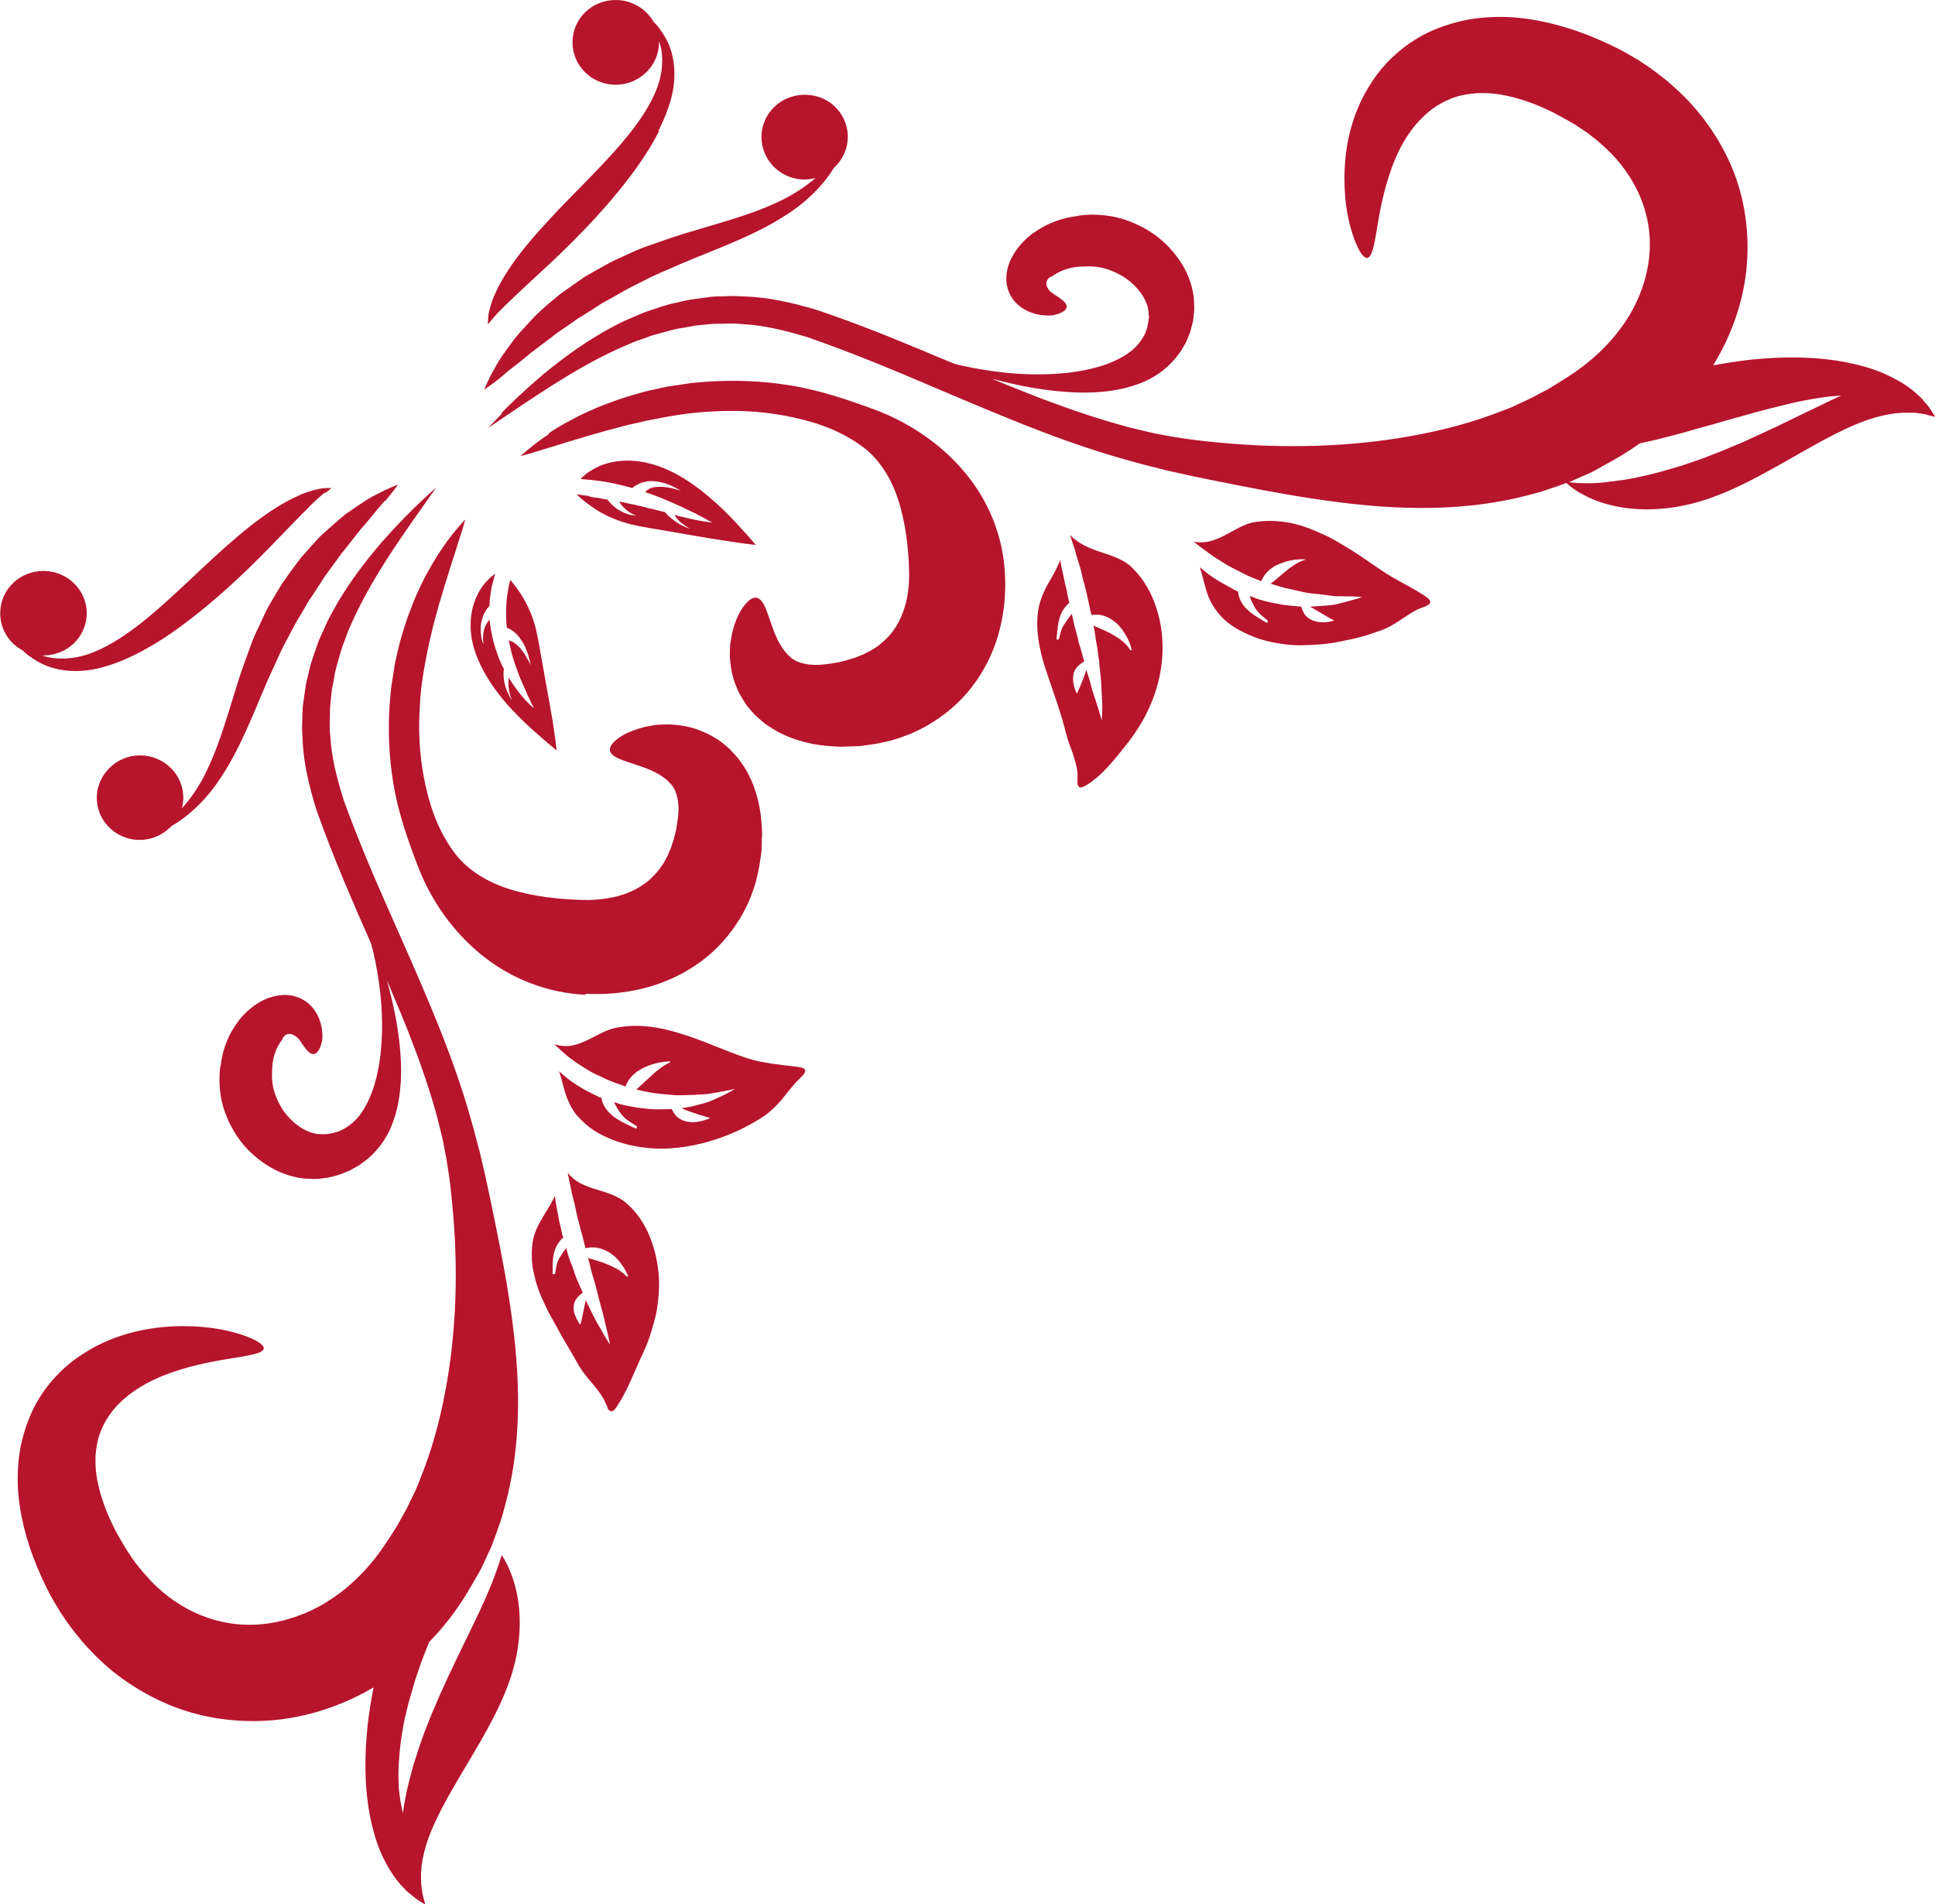 <?xml version="1.0" encoding="UTF-8"?> <svg xmlns="http://www.w3.org/2000/svg" width="63" height="62" viewBox="0 0 63 62" fill="none"> <g clip-path="url(#clip0_341_800)"> <path d="M19.063 32.356C19.677 32.389 20.304 32.336 20.918 32.189C21.532 32.035 22.125 31.782 22.651 31.427C23.176 31.073 23.626 30.613 23.953 30.118C24.035 29.991 24.117 29.871 24.185 29.744C24.253 29.617 24.315 29.49 24.376 29.363C24.478 29.11 24.581 28.849 24.635 28.602C24.663 28.475 24.697 28.348 24.717 28.228C24.738 28.108 24.751 27.988 24.772 27.867C24.792 27.747 24.799 27.634 24.799 27.513C24.799 27.4 24.806 27.279 24.813 27.166C24.799 26.685 24.751 26.224 24.594 25.763C24.574 25.71 24.56 25.65 24.54 25.596C24.519 25.543 24.492 25.483 24.472 25.429C24.417 25.316 24.369 25.209 24.315 25.109C24.253 25.002 24.185 24.901 24.117 24.808C24.056 24.708 23.967 24.621 23.892 24.534C23.851 24.494 23.81 24.447 23.776 24.407C23.735 24.367 23.687 24.327 23.646 24.294C23.558 24.22 23.476 24.147 23.38 24.087C23.189 23.966 23.012 23.866 22.828 23.799C22.466 23.646 22.119 23.606 21.819 23.586C21.668 23.586 21.532 23.592 21.396 23.599C21.266 23.612 21.143 23.639 21.034 23.659C20.591 23.766 20.284 23.913 20.1 24.06C19.909 24.207 19.834 24.34 19.861 24.447C19.888 24.561 20.011 24.648 20.216 24.728C20.413 24.808 20.693 24.888 21 25.002C21.307 25.109 21.634 25.289 21.832 25.516C21.887 25.57 21.921 25.636 21.955 25.69C21.975 25.716 21.982 25.756 21.996 25.783C22.003 25.797 22.009 25.81 22.016 25.83L22.03 25.883C22.03 25.917 22.05 25.944 22.057 25.984C22.057 26.024 22.071 26.057 22.078 26.09C22.078 26.131 22.078 26.177 22.084 26.211C22.084 26.231 22.091 26.251 22.091 26.271V26.344C22.091 26.525 22.057 26.759 22.016 26.999C22.003 27.059 21.989 27.126 21.968 27.193C21.955 27.259 21.941 27.326 21.914 27.386C21.893 27.447 21.873 27.513 21.853 27.58C21.832 27.64 21.798 27.7 21.777 27.76C21.757 27.82 21.73 27.881 21.696 27.934C21.668 27.988 21.634 28.048 21.607 28.101C21.573 28.148 21.539 28.201 21.505 28.248C21.477 28.301 21.43 28.341 21.396 28.388C21.246 28.569 21.075 28.722 20.864 28.856C20.652 28.989 20.407 29.096 20.12 29.177C19.834 29.25 19.506 29.297 19.159 29.303C18.811 29.303 18.442 29.283 18.06 29.243C17.678 29.203 17.276 29.136 16.867 29.029C16.055 28.823 15.244 28.402 14.759 27.714C14.227 26.986 13.961 26.144 13.805 25.336C13.648 24.527 13.62 23.733 13.668 22.998C13.702 22.263 13.839 21.575 13.968 20.954C14.043 20.647 14.105 20.346 14.186 20.072C14.227 19.932 14.261 19.798 14.296 19.665C14.336 19.538 14.377 19.411 14.412 19.284C14.48 19.037 14.562 18.81 14.623 18.596C14.657 18.489 14.684 18.389 14.718 18.295C14.746 18.202 14.78 18.108 14.807 18.021C14.916 17.668 15.005 17.394 15.066 17.207C15.121 17.02 15.148 16.913 15.148 16.913C15.148 16.913 15.073 16.986 14.944 17.14C14.814 17.294 14.623 17.514 14.412 17.834C14.302 17.988 14.186 18.169 14.07 18.369C13.954 18.569 13.832 18.783 13.716 19.03C13.661 19.15 13.6 19.277 13.539 19.411C13.484 19.544 13.429 19.678 13.375 19.825C13.259 20.112 13.163 20.419 13.068 20.747C13.013 20.907 12.979 21.081 12.938 21.255C12.897 21.428 12.85 21.602 12.829 21.789C12.802 21.976 12.768 22.163 12.741 22.35C12.72 22.544 12.7 22.737 12.686 22.944C12.631 23.746 12.659 24.621 12.809 25.523C12.959 26.431 13.273 27.346 13.641 28.295C14.036 29.29 14.712 30.305 15.673 31.087C16.635 31.868 17.835 32.336 19.077 32.389L19.063 32.356ZM12.536 16.298C12.44 16.412 12.318 16.539 12.188 16.706C12.059 16.866 11.908 17.046 11.738 17.24C11.574 17.44 11.404 17.674 11.199 17.921C11.09 18.042 11.008 18.182 10.899 18.322C10.797 18.462 10.688 18.609 10.578 18.763C10.476 18.923 10.367 19.09 10.258 19.257C10.203 19.344 10.142 19.431 10.081 19.518C10.026 19.611 9.971 19.705 9.917 19.798C9.808 19.992 9.678 20.186 9.569 20.393C9.46 20.6 9.344 20.82 9.228 21.041C9.112 21.261 9.017 21.502 8.907 21.729C8.798 21.962 8.689 22.203 8.587 22.45C8.178 23.419 7.762 24.461 7.202 25.296C6.725 26.05 6.104 26.598 5.579 26.899C5.32 27.173 4.952 27.346 4.549 27.346C4.522 27.346 4.488 27.346 4.461 27.346C3.731 27.299 3.151 26.705 3.151 25.97C3.151 25.235 3.779 24.594 4.556 24.594C5.334 24.594 5.968 25.209 5.968 25.97C5.968 26.09 5.954 26.204 5.92 26.318C6.227 25.984 6.52 25.556 6.752 25.049C7.161 24.207 7.434 23.185 7.762 22.156C7.843 21.902 7.932 21.649 8.028 21.388C8.123 21.134 8.205 20.88 8.314 20.64C8.43 20.399 8.539 20.159 8.648 19.925C8.764 19.698 8.894 19.484 9.017 19.277C9.078 19.177 9.139 19.07 9.201 18.977C9.269 18.883 9.337 18.79 9.399 18.696C9.528 18.516 9.658 18.342 9.78 18.182C9.917 18.028 10.046 17.881 10.169 17.741C10.299 17.607 10.408 17.467 10.544 17.354C10.803 17.127 11.029 16.919 11.247 16.746C11.472 16.585 11.677 16.445 11.854 16.332C12.031 16.211 12.202 16.125 12.338 16.058C12.475 15.984 12.597 15.931 12.686 15.891C12.87 15.811 12.959 15.777 12.959 15.777C12.959 15.777 12.904 15.864 12.781 16.018C12.72 16.098 12.638 16.191 12.543 16.312L12.536 16.298ZM10.572 16.038C10.51 16.091 10.428 16.158 10.333 16.245C10.237 16.338 10.128 16.432 10.012 16.559C9.767 16.799 9.46 17.12 9.078 17.514C8.696 17.908 8.232 18.389 7.646 18.93C7.059 19.471 6.357 20.072 5.579 20.613C5.19 20.88 4.774 21.134 4.345 21.341C3.915 21.548 3.472 21.715 3.028 21.796C2.585 21.876 2.148 21.862 1.78 21.762C1.405 21.675 1.125 21.482 0.907 21.328C0.839 21.274 0.778 21.214 0.723 21.168C0.293 20.934 0.007 20.486 0.007 19.965C0.007 19.204 0.634 18.589 1.412 18.589C2.189 18.589 2.824 19.204 2.824 19.965C2.824 20.727 2.196 21.341 1.412 21.341C1.398 21.341 1.385 21.341 1.371 21.341C1.514 21.388 1.671 21.428 1.848 21.435C2.176 21.462 2.537 21.415 2.905 21.288C3.635 21.027 4.365 20.5 5.04 19.919C5.715 19.337 6.357 18.709 6.936 18.175C7.516 17.641 8.034 17.2 8.505 16.859C8.969 16.519 9.385 16.285 9.733 16.131C9.896 16.051 10.067 16.004 10.19 15.964C10.326 15.931 10.435 15.904 10.524 15.897C10.708 15.884 10.79 15.891 10.79 15.891C10.79 15.891 10.722 15.951 10.592 16.051L10.572 16.038ZM18.756 36.29C18.647 36.137 18.565 35.996 18.504 35.849C18.374 35.562 18.32 35.248 18.224 34.941C18.217 34.921 18.21 34.901 18.204 34.881C18.374 35.028 18.545 35.181 18.742 35.302C18.865 35.382 18.981 35.455 19.111 35.522C19.24 35.589 19.37 35.649 19.5 35.716L19.588 35.749C19.588 35.749 19.588 35.783 19.588 35.796C19.65 36.056 19.82 36.237 20.025 36.39C20.229 36.531 20.475 36.638 20.686 36.738C20.727 36.758 20.761 36.684 20.72 36.658C20.55 36.551 20.372 36.457 20.25 36.304C20.161 36.197 20.066 36.043 19.991 35.883C20.1 35.923 20.209 35.956 20.325 35.983C20.468 36.016 20.604 36.036 20.748 36.063C20.884 36.077 21.027 36.096 21.164 36.11C21.409 36.13 21.648 36.11 21.873 36.11C21.914 36.21 21.989 36.31 22.037 36.357C22.18 36.484 22.364 36.537 22.555 36.537C22.746 36.537 22.944 36.477 23.101 36.417C23.108 36.417 23.108 36.397 23.101 36.397C23.053 36.377 22.528 36.237 22.187 36.083C22.344 36.056 22.494 36.036 22.63 35.996C22.835 35.943 23.026 35.903 23.183 35.829C23.339 35.756 23.476 35.696 23.592 35.642C23.81 35.529 23.926 35.455 23.926 35.455C23.926 35.455 23.796 35.482 23.564 35.529C23.448 35.549 23.312 35.575 23.148 35.602C22.992 35.636 22.801 35.629 22.603 35.649C22.398 35.649 22.18 35.669 21.955 35.656C21.723 35.629 21.484 35.622 21.239 35.582C21.068 35.549 20.884 35.522 20.714 35.469C20.741 35.449 20.768 35.435 20.789 35.408C20.898 35.315 21 35.215 21.109 35.115C21.334 34.901 21.559 34.707 21.798 34.6C21.819 34.594 21.819 34.553 21.798 34.553C21.6 34.567 21.307 34.607 21.027 34.734C20.755 34.847 20.482 35.048 20.366 35.375C20.161 35.295 19.95 35.235 19.745 35.141C19.629 35.081 19.506 35.028 19.39 34.974C19.274 34.921 19.159 34.847 19.049 34.781C18.831 34.647 18.62 34.507 18.436 34.353C18.299 34.233 18.169 34.113 18.047 33.999C18.238 34.059 18.422 34.073 18.592 34.046C18.77 34.019 18.933 33.952 19.097 33.879C19.254 33.805 19.411 33.719 19.561 33.645C19.718 33.565 19.861 33.511 20.018 33.471C20.755 33.318 21.45 33.431 22.16 33.652C22.889 33.872 23.564 34.2 24.322 34.453C24.833 34.62 25.427 34.667 26.013 34.741C26.265 34.781 26.245 34.881 26.149 35.001C26.081 35.081 25.972 35.175 25.904 35.248C25.747 35.429 25.597 35.616 25.44 35.816C25.276 36.003 25.099 36.183 24.888 36.33C24.042 36.898 22.937 37.312 21.859 37.386C20.952 37.459 19.902 37.225 19.213 36.718C19.029 36.578 18.886 36.437 18.77 36.297L18.756 36.29ZM19.779 45.809C19.725 45.722 19.684 45.602 19.643 45.528C19.424 45.154 19.077 44.847 18.865 44.493C18.763 44.319 18.661 44.139 18.558 43.958C18.449 43.785 18.347 43.604 18.251 43.431C18.204 43.344 18.156 43.257 18.108 43.17L17.965 42.916C17.869 42.749 17.788 42.582 17.713 42.415C17.576 42.142 17.467 41.841 17.399 41.534C17.317 41.227 17.297 40.913 17.324 40.605C17.344 40.265 17.46 40.004 17.604 39.75C17.747 39.496 17.904 39.269 18.04 38.995C18.047 38.975 18.054 38.955 18.067 38.935C18.088 39.129 18.122 39.323 18.163 39.517C18.197 39.757 18.265 39.984 18.313 40.224L18.34 40.298C18.34 40.298 18.313 40.318 18.299 40.325C17.945 40.692 17.999 41.12 17.992 41.467C17.992 41.5 18.067 41.494 18.074 41.46C18.108 41.313 18.108 41.16 18.19 41.006C18.245 40.899 18.34 40.759 18.436 40.632C18.456 40.725 18.483 40.812 18.511 40.906C18.545 41.019 18.592 41.126 18.633 41.233C18.674 41.34 18.708 41.447 18.742 41.554C18.817 41.741 18.899 41.921 18.974 42.088C18.886 42.148 18.804 42.235 18.77 42.282C18.572 42.562 18.722 42.883 18.879 43.117H18.899C18.92 43.077 19.002 42.649 19.07 42.335C19.131 42.456 19.186 42.569 19.24 42.683C19.322 42.843 19.397 43.003 19.479 43.137C19.561 43.27 19.622 43.384 19.677 43.484C19.793 43.678 19.861 43.785 19.861 43.785C19.861 43.785 19.841 43.664 19.793 43.451C19.765 43.351 19.738 43.217 19.704 43.077C19.67 42.936 19.636 42.769 19.581 42.596C19.541 42.415 19.479 42.235 19.438 42.035C19.384 41.834 19.329 41.627 19.261 41.413C19.22 41.26 19.193 41.106 19.145 40.953C19.172 40.966 19.199 40.973 19.233 40.986C19.37 41.026 19.513 41.066 19.643 41.113C19.922 41.22 20.209 41.347 20.4 41.56C20.413 41.574 20.454 41.56 20.448 41.54C20.366 41.34 20.202 41.066 19.963 40.866C19.718 40.672 19.404 40.559 19.063 40.639C19.009 40.445 18.974 40.251 18.913 40.064C18.858 39.83 18.783 39.603 18.742 39.363C18.701 39.129 18.62 38.909 18.586 38.681C18.545 38.514 18.517 38.348 18.483 38.181C18.94 38.795 19.84 38.681 20.386 39.169C21.068 39.737 21.402 40.699 21.457 41.647C21.457 41.894 21.457 42.135 21.423 42.369C21.409 42.482 21.396 42.596 21.375 42.709C21.355 42.823 21.327 42.93 21.293 43.043C21.239 43.257 21.171 43.471 21.096 43.678C21.02 43.885 20.925 44.079 20.836 44.272C20.598 44.8 20.386 45.354 20.066 45.822C19.929 46.022 19.84 45.956 19.772 45.835L19.779 45.809ZM13.661 61.893C13.627 61.866 13.586 61.846 13.545 61.82C13.504 61.786 13.463 61.753 13.423 61.719C13.375 61.679 13.327 61.639 13.273 61.599C13.218 61.553 13.177 61.499 13.123 61.446C12.904 61.225 12.693 60.918 12.502 60.537C12.304 60.15 12.168 59.702 12.065 59.221C11.861 58.246 11.861 57.171 11.97 56.169C12.018 55.741 12.086 55.334 12.161 54.94C11.138 55.541 9.978 55.928 8.798 56.015C7.571 56.109 6.329 55.895 5.279 55.407C4.747 55.167 4.263 54.866 3.826 54.539C3.39 54.205 3.015 53.831 2.674 53.443C2.517 53.243 2.346 53.049 2.21 52.849C2.142 52.749 2.067 52.642 1.998 52.542C1.937 52.435 1.869 52.335 1.807 52.228C1.555 51.814 1.371 51.4 1.194 50.985C0.853 50.15 0.621 49.269 0.58 48.38C0.566 47.933 0.593 47.485 0.682 47.051C0.778 46.617 0.921 46.196 1.112 45.815C1.507 45.054 2.094 44.466 2.694 44.085C3.301 43.691 3.908 43.471 4.461 43.344C5.02 43.217 5.525 43.177 5.975 43.177C6.875 43.177 7.537 43.337 7.966 43.491C8.396 43.645 8.601 43.798 8.587 43.905C8.573 44.025 8.328 44.092 7.905 44.166C7.482 44.239 6.868 44.319 6.145 44.513C5.784 44.613 5.395 44.74 5.013 44.92C4.631 45.101 4.249 45.341 3.935 45.642C3.615 45.942 3.376 46.31 3.233 46.724C3.165 46.931 3.131 47.158 3.11 47.392C3.103 47.632 3.11 47.879 3.158 48.147C3.253 48.674 3.458 49.255 3.765 49.843C3.922 50.137 4.099 50.438 4.283 50.705C4.331 50.772 4.379 50.838 4.426 50.905C4.481 50.972 4.529 51.032 4.583 51.099C4.686 51.233 4.808 51.346 4.918 51.48C5.845 52.441 7.127 53.016 8.526 52.882C9.221 52.816 9.931 52.582 10.592 52.188C11.254 51.787 11.854 51.233 12.352 50.551L12.543 50.277L12.727 49.997L12.911 49.709C12.972 49.616 13.02 49.516 13.075 49.416L13.238 49.122C13.293 49.022 13.334 48.915 13.389 48.815L13.539 48.501C13.586 48.4 13.627 48.287 13.668 48.18C14.023 47.318 14.296 46.37 14.486 45.361C14.875 43.351 14.923 41.233 14.725 39.209C14.698 38.955 14.678 38.702 14.643 38.454C14.609 38.207 14.575 37.967 14.534 37.726C14.486 37.486 14.446 37.245 14.391 37.005C14.33 36.771 14.275 36.531 14.214 36.297C13.954 35.362 13.634 34.46 13.293 33.592C13.068 33.024 12.829 32.469 12.597 31.915C12.618 31.995 12.638 32.069 12.659 32.149C12.863 32.924 12.993 33.638 13.041 34.367C13.068 34.727 13.068 35.101 13.027 35.489C12.986 35.876 12.904 36.284 12.727 36.704C12.55 37.125 12.236 37.566 11.745 37.9C11.69 37.947 11.622 37.974 11.561 38.014C11.492 38.047 11.431 38.094 11.363 38.12C11.226 38.174 11.09 38.241 10.926 38.281C10.844 38.301 10.769 38.321 10.688 38.341C10.606 38.354 10.524 38.361 10.435 38.374C10.265 38.401 10.087 38.374 9.91 38.374C9.439 38.321 9.003 38.147 8.635 37.9C8.266 37.653 7.953 37.346 7.721 36.998C7.489 36.651 7.318 36.27 7.223 35.869C7.134 35.469 7.121 35.054 7.182 34.66C7.182 34.681 7.182 34.7 7.182 34.721C7.223 34.326 7.339 33.959 7.509 33.638C7.598 33.478 7.7 33.325 7.809 33.184C7.925 33.044 8.041 32.924 8.198 32.803C8.266 32.743 8.369 32.677 8.464 32.623C8.56 32.57 8.655 32.523 8.751 32.49C8.948 32.423 9.139 32.389 9.323 32.396C9.692 32.409 10.005 32.59 10.183 32.817C10.374 33.044 10.449 33.311 10.483 33.511C10.483 33.565 10.49 33.612 10.497 33.658C10.497 33.705 10.497 33.739 10.497 33.779C10.497 33.852 10.483 33.919 10.463 33.972C10.408 34.2 10.306 34.313 10.203 34.32C10.101 34.32 10.005 34.22 9.883 34.053C9.855 34.013 9.821 33.966 9.794 33.919C9.774 33.899 9.76 33.865 9.746 33.852C9.733 33.832 9.712 33.819 9.699 33.799C9.63 33.739 9.569 33.699 9.494 33.672C9.426 33.652 9.344 33.665 9.289 33.705C9.262 33.725 9.235 33.752 9.221 33.772C9.214 33.785 9.208 33.799 9.201 33.812C9.194 33.825 9.201 33.832 9.18 33.859C9.146 33.899 9.098 33.979 9.057 34.046C9.017 34.119 8.982 34.2 8.955 34.28C8.894 34.447 8.867 34.634 8.86 34.821V34.881C8.846 35.068 8.86 35.268 8.907 35.469C8.962 35.669 9.051 35.876 9.167 36.07C9.405 36.457 9.774 36.764 10.162 36.885C10.237 36.898 10.312 36.931 10.394 36.925C10.435 36.925 10.469 36.925 10.51 36.931C10.551 36.931 10.585 36.925 10.626 36.925C10.701 36.925 10.783 36.898 10.865 36.885C10.906 36.878 10.94 36.858 10.974 36.851C11.008 36.838 11.049 36.831 11.083 36.811C11.363 36.684 11.595 36.484 11.779 36.217C11.956 35.95 12.093 35.642 12.188 35.328C12.284 35.014 12.345 34.687 12.386 34.353C12.461 33.678 12.461 32.984 12.365 32.202C12.318 31.815 12.249 31.401 12.147 30.967C12.127 30.893 12.106 30.813 12.086 30.733C11.772 30.025 11.472 29.33 11.185 28.649C10.858 27.861 10.565 27.113 10.292 26.338C10.053 25.556 9.869 24.781 9.849 24.026C9.849 23.933 9.835 23.84 9.835 23.746C9.835 23.652 9.835 23.559 9.842 23.465C9.849 23.278 9.842 23.098 9.869 22.918C9.896 22.737 9.917 22.564 9.944 22.39L9.965 22.263L9.992 22.136C10.012 22.056 10.033 21.969 10.053 21.889C10.121 21.555 10.244 21.248 10.347 20.947C10.401 20.794 10.469 20.66 10.531 20.52C10.599 20.379 10.653 20.239 10.722 20.112C11.267 19.064 11.902 18.275 12.427 17.654C12.966 17.046 13.416 16.599 13.729 16.305C14.043 16.018 14.207 15.864 14.207 15.864C14.207 15.864 14.077 16.051 13.832 16.398C13.586 16.746 13.225 17.253 12.781 17.921C12.345 18.589 11.827 19.411 11.39 20.419C11.329 20.54 11.288 20.68 11.24 20.807C11.192 20.941 11.131 21.067 11.097 21.208C11.022 21.488 10.919 21.769 10.879 22.069C10.865 22.143 10.851 22.223 10.838 22.297L10.81 22.41L10.797 22.524C10.783 22.677 10.763 22.837 10.749 22.998C10.735 23.158 10.749 23.319 10.735 23.485C10.735 23.566 10.735 23.646 10.735 23.733C10.735 23.813 10.749 23.9 10.756 23.98C10.79 24.654 10.967 25.342 11.192 26.057C11.445 26.759 11.752 27.527 12.072 28.288C12.727 29.831 13.491 31.461 14.214 33.238C14.575 34.126 14.916 35.054 15.21 36.023C15.278 36.264 15.353 36.511 15.421 36.758C15.482 37.005 15.55 37.252 15.619 37.506C15.68 37.76 15.735 38.014 15.796 38.267C15.851 38.521 15.905 38.775 15.96 39.029C16.171 40.051 16.389 41.093 16.56 42.182C16.73 43.264 16.86 44.393 16.867 45.562C16.874 46.73 16.751 47.913 16.43 49.068C16.389 49.209 16.355 49.355 16.308 49.502C16.26 49.643 16.205 49.783 16.157 49.93C16.103 50.07 16.055 50.211 16.001 50.351C15.939 50.491 15.871 50.625 15.81 50.765C15.748 50.898 15.687 51.039 15.612 51.172C15.537 51.299 15.462 51.426 15.387 51.56C15.312 51.687 15.237 51.814 15.162 51.941C15.08 52.067 14.998 52.188 14.916 52.315C14.637 52.722 14.316 53.109 13.968 53.47C13.934 53.557 13.9 53.651 13.866 53.731C13.825 53.837 13.784 53.938 13.743 54.045C13.702 54.151 13.668 54.258 13.634 54.358C13.559 54.566 13.491 54.773 13.436 54.98C13.375 55.187 13.313 55.387 13.266 55.588C13.218 55.788 13.17 55.975 13.136 56.169C13.102 56.356 13.075 56.543 13.047 56.716C13.007 57.071 12.979 57.398 12.972 57.678C12.972 57.825 12.972 57.959 12.979 58.079C12.979 58.199 12.993 58.313 13.007 58.413C13.027 58.613 13.061 58.767 13.082 58.867C13.102 58.974 13.116 59.028 13.116 59.028C13.116 59.028 13.129 58.968 13.143 58.861C13.157 58.754 13.191 58.593 13.225 58.4C13.245 58.3 13.273 58.193 13.3 58.079C13.327 57.959 13.361 57.832 13.395 57.705C13.429 57.571 13.47 57.431 13.518 57.284C13.566 57.137 13.614 56.984 13.668 56.823C13.777 56.503 13.907 56.169 14.05 55.815C14.125 55.641 14.2 55.461 14.282 55.274C14.323 55.18 14.364 55.087 14.405 55C14.446 54.906 14.493 54.813 14.534 54.719C14.575 54.626 14.616 54.532 14.664 54.439C14.712 54.345 14.759 54.245 14.8 54.151C14.896 53.958 14.984 53.764 15.08 53.57C15.175 53.377 15.271 53.176 15.366 52.983L15.653 52.381C15.837 51.974 16.021 51.56 16.171 51.126C16.233 50.965 16.28 50.798 16.335 50.631C16.594 51.025 16.833 51.633 16.901 52.375C16.969 53.123 16.874 53.998 16.519 54.92C16.239 55.661 15.803 56.436 15.36 57.184C14.916 57.932 14.466 58.667 14.159 59.342C13.839 60.023 13.689 60.664 13.709 61.172C13.709 61.232 13.709 61.299 13.716 61.352C13.723 61.412 13.729 61.466 13.736 61.512C13.743 61.566 13.75 61.613 13.757 61.659C13.764 61.706 13.777 61.739 13.784 61.78C13.825 61.926 13.845 62.007 13.845 62.007C13.845 62.007 13.77 61.967 13.634 61.88L13.661 61.893ZM18.122 24.434C18.122 24.434 17.992 24.327 17.781 24.147C17.569 23.966 17.276 23.713 16.962 23.405C16.649 23.098 16.314 22.731 16.028 22.31C15.742 21.896 15.51 21.428 15.4 20.987C15.237 20.319 15.353 19.752 15.537 19.378C15.721 18.997 15.973 18.79 16.123 18.676C16.096 18.756 16.076 18.843 16.055 18.93C16.042 18.99 16.028 19.044 16.008 19.104L15.98 19.277C15.967 19.398 15.939 19.518 15.939 19.638V19.725C15.939 19.725 15.885 19.778 15.857 19.818C15.837 19.838 15.823 19.872 15.803 19.905C15.782 19.932 15.769 19.972 15.748 20.005C15.735 20.046 15.721 20.079 15.707 20.126C15.694 20.166 15.68 20.212 15.673 20.253C15.66 20.299 15.653 20.346 15.653 20.386C15.653 20.426 15.653 20.473 15.653 20.52C15.653 20.56 15.653 20.607 15.66 20.647C15.66 20.687 15.673 20.72 15.673 20.753C15.673 20.787 15.687 20.82 15.694 20.847C15.701 20.874 15.707 20.894 15.714 20.914C15.728 20.947 15.735 20.974 15.735 20.974C15.735 20.974 15.735 20.954 15.735 20.914C15.735 20.894 15.735 20.874 15.728 20.847C15.728 20.82 15.728 20.794 15.728 20.76C15.728 20.727 15.728 20.693 15.735 20.66C15.735 20.627 15.735 20.593 15.748 20.553C15.755 20.52 15.762 20.486 15.776 20.453C15.789 20.419 15.796 20.386 15.816 20.359C15.83 20.326 15.851 20.299 15.864 20.273C15.878 20.246 15.905 20.226 15.919 20.199C15.926 20.192 15.939 20.179 15.946 20.172C15.946 20.239 15.946 20.306 15.967 20.373C15.973 20.433 15.98 20.493 15.994 20.553C16.008 20.613 16.014 20.673 16.028 20.727C16.042 20.787 16.055 20.84 16.069 20.901C16.082 20.954 16.103 21.014 16.117 21.067C16.151 21.181 16.192 21.281 16.226 21.388C16.267 21.495 16.308 21.588 16.355 21.682C16.369 21.715 16.389 21.742 16.403 21.776C16.403 21.782 16.403 21.796 16.403 21.802C16.396 21.862 16.389 21.929 16.396 21.996C16.396 22.069 16.41 22.149 16.424 22.223C16.43 22.263 16.444 22.297 16.451 22.337C16.465 22.37 16.471 22.41 16.485 22.443C16.499 22.477 16.512 22.51 16.526 22.537C16.54 22.564 16.553 22.597 16.567 22.624C16.587 22.671 16.614 22.711 16.628 22.737C16.642 22.764 16.655 22.784 16.655 22.784C16.655 22.784 16.655 22.764 16.642 22.737C16.635 22.704 16.614 22.664 16.601 22.61C16.601 22.584 16.587 22.557 16.58 22.53C16.58 22.504 16.567 22.47 16.567 22.437C16.567 22.403 16.56 22.37 16.553 22.337C16.553 22.303 16.553 22.276 16.553 22.243C16.553 22.183 16.553 22.123 16.567 22.069C16.594 22.11 16.614 22.149 16.642 22.19C16.744 22.337 16.833 22.47 16.921 22.577C17.01 22.684 17.085 22.777 17.16 22.851C17.228 22.924 17.283 22.978 17.324 23.011C17.365 23.045 17.385 23.065 17.385 23.065C17.385 23.065 17.372 23.038 17.351 22.991C17.324 22.944 17.29 22.871 17.249 22.777C17.201 22.691 17.153 22.577 17.099 22.45C17.072 22.39 17.044 22.323 17.01 22.25C16.983 22.183 16.949 22.11 16.915 22.029C16.86 21.869 16.792 21.709 16.737 21.528C16.71 21.435 16.676 21.348 16.655 21.248C16.642 21.201 16.628 21.154 16.621 21.108C16.608 21.061 16.601 21.007 16.587 20.961L16.567 20.854C16.567 20.854 16.594 20.854 16.614 20.867C16.635 20.874 16.662 20.88 16.683 20.894C16.71 20.901 16.73 20.921 16.758 20.941C16.785 20.961 16.812 20.981 16.84 21.007C16.867 21.034 16.894 21.054 16.921 21.087L16.962 21.134C16.962 21.134 16.983 21.168 16.996 21.181C17.017 21.214 17.044 21.241 17.065 21.274C17.085 21.308 17.112 21.341 17.126 21.375C17.146 21.408 17.16 21.435 17.181 21.468C17.215 21.528 17.242 21.575 17.256 21.608C17.276 21.642 17.283 21.662 17.283 21.662C17.283 21.662 17.283 21.642 17.269 21.602C17.262 21.562 17.249 21.508 17.228 21.442C17.221 21.408 17.208 21.375 17.201 21.335C17.187 21.301 17.174 21.261 17.16 21.221C17.146 21.181 17.126 21.141 17.112 21.094C17.106 21.074 17.099 21.054 17.085 21.034L17.051 20.974C17.03 20.927 17.003 20.887 16.976 20.847C16.949 20.807 16.921 20.773 16.894 20.733C16.867 20.7 16.833 20.66 16.805 20.633C16.771 20.6 16.737 20.58 16.71 20.553C16.676 20.533 16.649 20.513 16.621 20.493C16.594 20.48 16.567 20.466 16.546 20.453C16.526 20.453 16.519 20.446 16.505 20.44L16.492 20.346C16.478 20.239 16.485 20.139 16.478 20.032V19.872L16.485 19.718C16.485 19.511 16.526 19.304 16.56 19.104C16.574 19.03 16.594 18.957 16.614 18.883C16.689 18.963 16.758 19.057 16.84 19.17C16.921 19.277 16.996 19.398 17.072 19.531C17.221 19.798 17.358 20.106 17.453 20.5C17.528 20.82 17.59 21.208 17.665 21.628C17.74 22.063 17.822 22.517 17.897 22.918C17.972 23.332 18.033 23.713 18.067 23.986C18.101 24.26 18.122 24.427 18.122 24.427V24.434ZM16.342 13.466C16.042 13.773 15.892 13.934 15.892 13.934C15.892 13.934 16.076 13.807 16.437 13.566C16.792 13.326 17.31 12.972 17.992 12.538C18.674 12.11 19.513 11.602 20.543 11.175C20.673 11.115 20.809 11.075 20.939 11.028C21.075 10.981 21.211 10.921 21.355 10.888C21.641 10.814 21.928 10.714 22.235 10.674C22.309 10.661 22.385 10.647 22.466 10.634L22.582 10.607L22.698 10.594C22.855 10.581 23.019 10.56 23.176 10.547C23.339 10.534 23.503 10.547 23.674 10.534C23.756 10.534 23.837 10.534 23.926 10.534C24.008 10.534 24.096 10.547 24.178 10.554C24.867 10.587 25.57 10.761 26.299 10.981C27.009 11.228 27.8 11.529 28.578 11.843C30.153 12.484 31.817 13.232 33.625 13.94C34.532 14.294 35.48 14.628 36.469 14.915C36.714 14.982 36.967 15.056 37.219 15.123C37.471 15.183 37.724 15.249 37.983 15.316C38.242 15.376 38.501 15.43 38.767 15.49C39.026 15.543 39.285 15.597 39.545 15.65C40.588 15.857 41.652 16.071 42.764 16.238C43.869 16.405 45.022 16.532 46.215 16.539C47.409 16.545 48.616 16.425 49.796 16.111C49.939 16.071 50.089 16.038 50.232 15.991C50.376 15.944 50.519 15.891 50.669 15.844C50.778 15.804 50.887 15.764 50.996 15.724C51.133 15.851 51.337 16.004 51.61 16.138C51.903 16.291 52.258 16.418 52.688 16.499C53.533 16.659 54.611 16.612 55.757 16.191C56.521 15.918 57.305 15.49 58.076 15.056C58.84 14.622 59.59 14.181 60.279 13.88C60.974 13.566 61.629 13.419 62.148 13.439C62.209 13.439 62.277 13.439 62.332 13.439C62.393 13.446 62.448 13.453 62.495 13.459C62.55 13.466 62.598 13.473 62.645 13.479C62.693 13.493 62.727 13.499 62.768 13.513C62.918 13.553 63.007 13.573 63.007 13.573C63.007 13.573 62.966 13.499 62.877 13.366C62.857 13.332 62.83 13.292 62.802 13.252C62.768 13.212 62.741 13.172 62.7 13.132C62.659 13.085 62.618 13.039 62.577 12.985C62.529 12.932 62.475 12.892 62.42 12.838C62.195 12.624 61.882 12.417 61.486 12.23C61.097 12.037 60.633 11.903 60.142 11.803C59.147 11.602 58.048 11.602 57.025 11.709C56.589 11.756 56.173 11.823 55.777 11.896C56.391 10.894 56.787 9.759 56.875 8.603C56.971 7.401 56.752 6.185 56.255 5.157C56.009 4.636 55.702 4.161 55.361 3.734C55.02 3.306 54.638 2.939 54.243 2.605C54.038 2.451 53.84 2.284 53.636 2.151C53.533 2.084 53.424 2.011 53.322 1.944C53.213 1.884 53.11 1.817 53.001 1.757C52.572 1.51 52.156 1.329 51.733 1.156C50.88 0.822 49.98 0.594 49.073 0.554C48.616 0.541 48.159 0.568 47.715 0.655C47.272 0.748 46.849 0.888 46.461 1.075C45.683 1.463 45.083 2.037 44.694 2.625C44.292 3.22 44.067 3.814 43.937 4.355C43.807 4.903 43.773 5.397 43.773 5.838C43.773 6.72 43.937 7.368 44.094 7.788C44.251 8.209 44.401 8.41 44.517 8.396C44.633 8.383 44.708 8.142 44.783 7.728C44.858 7.314 44.933 6.713 45.137 6.005C45.24 5.651 45.369 5.27 45.553 4.896C45.738 4.522 45.983 4.148 46.297 3.841C46.604 3.527 46.979 3.293 47.402 3.153C47.62 3.086 47.845 3.053 48.091 3.033C48.336 3.026 48.595 3.033 48.861 3.079C49.407 3.173 49.993 3.373 50.594 3.674C50.894 3.834 51.201 4.001 51.48 4.188C51.549 4.235 51.617 4.282 51.685 4.328C51.753 4.382 51.815 4.429 51.883 4.482C52.019 4.582 52.142 4.702 52.265 4.809C53.247 5.718 53.833 6.973 53.697 8.343C53.629 9.024 53.397 9.719 52.988 10.367C52.578 11.015 52.012 11.602 51.317 12.09L51.037 12.277L50.751 12.457L50.457 12.638C50.362 12.698 50.26 12.745 50.157 12.798L49.857 12.958C49.755 13.012 49.646 13.052 49.543 13.105L49.23 13.252C49.12 13.299 49.011 13.339 48.902 13.379C48.022 13.727 47.054 13.994 46.024 14.181C43.971 14.562 41.809 14.608 39.742 14.415C39.483 14.388 39.224 14.368 38.972 14.334C38.719 14.301 38.474 14.268 38.221 14.227C37.976 14.181 37.73 14.141 37.485 14.087C37.246 14.027 37.001 13.974 36.762 13.914C35.807 13.66 34.893 13.346 34 13.012C33.42 12.791 32.847 12.558 32.288 12.331C32.37 12.351 32.445 12.371 32.526 12.391C33.318 12.591 34.047 12.718 34.791 12.765C35.166 12.791 35.541 12.791 35.937 12.751C36.332 12.711 36.748 12.631 37.178 12.457C37.608 12.284 38.058 11.976 38.399 11.496C38.447 11.442 38.481 11.375 38.515 11.315C38.549 11.248 38.597 11.188 38.624 11.121C38.678 10.988 38.747 10.854 38.781 10.694C38.801 10.614 38.822 10.54 38.842 10.46C38.856 10.38 38.863 10.3 38.87 10.213C38.897 10.046 38.87 9.872 38.87 9.699C38.815 9.238 38.638 8.81 38.385 8.45C38.133 8.089 37.819 7.782 37.465 7.555C37.11 7.328 36.721 7.161 36.312 7.067C35.903 6.98 35.48 6.967 35.077 7.027C35.098 7.027 35.118 7.027 35.139 7.027C34.736 7.067 34.361 7.181 34.034 7.348C33.87 7.434 33.713 7.535 33.57 7.641C33.427 7.755 33.304 7.869 33.181 8.022C33.127 8.089 33.052 8.189 32.997 8.283C32.943 8.376 32.895 8.47 32.861 8.563C32.786 8.757 32.758 8.944 32.765 9.124C32.779 9.485 32.963 9.792 33.195 9.966C33.427 10.153 33.7 10.226 33.904 10.26C33.959 10.26 34.007 10.267 34.054 10.273C34.102 10.273 34.136 10.273 34.177 10.273C34.252 10.273 34.32 10.26 34.375 10.24C34.607 10.186 34.723 10.086 34.73 9.986C34.73 9.886 34.627 9.786 34.457 9.672C34.416 9.645 34.368 9.612 34.32 9.585C34.3 9.565 34.273 9.552 34.252 9.538C34.232 9.525 34.218 9.505 34.197 9.492C34.136 9.432 34.095 9.365 34.075 9.298C34.054 9.231 34.068 9.151 34.109 9.098C34.129 9.071 34.157 9.044 34.177 9.031C34.191 9.024 34.204 9.017 34.218 9.011C34.232 9.004 34.238 9.011 34.266 8.991C34.307 8.957 34.389 8.911 34.457 8.87C34.532 8.83 34.614 8.797 34.695 8.77C34.866 8.71 35.057 8.683 35.248 8.677H35.309C35.5 8.663 35.698 8.677 35.909 8.724C36.121 8.777 36.325 8.864 36.523 8.977C36.919 9.211 37.233 9.572 37.355 9.953C37.369 10.026 37.396 10.1 37.396 10.18C37.396 10.22 37.396 10.253 37.41 10.293C37.41 10.333 37.403 10.367 37.396 10.407C37.396 10.48 37.369 10.56 37.355 10.641C37.355 10.681 37.328 10.714 37.321 10.754C37.308 10.787 37.301 10.828 37.28 10.861C37.151 11.135 36.946 11.362 36.673 11.542C36.401 11.716 36.087 11.85 35.766 11.943C35.446 12.037 35.105 12.097 34.77 12.137C34.081 12.21 33.372 12.21 32.574 12.117C32.179 12.07 31.763 12.003 31.312 11.903C31.231 11.883 31.149 11.863 31.067 11.843C30.344 11.542 29.635 11.242 28.939 10.961C28.134 10.641 27.377 10.353 26.579 10.086C25.788 9.852 24.997 9.672 24.219 9.652C24.124 9.652 24.028 9.639 23.933 9.639C23.837 9.639 23.742 9.639 23.646 9.645C23.455 9.652 23.271 9.645 23.087 9.672C22.903 9.699 22.726 9.719 22.548 9.746L22.419 9.766L22.289 9.792C22.2 9.812 22.119 9.832 22.03 9.852C21.689 9.919 21.375 10.039 21.068 10.14C20.911 10.193 20.775 10.26 20.625 10.32C20.482 10.387 20.338 10.44 20.209 10.507C19.138 11.041 18.333 11.663 17.699 12.177C17.078 12.705 16.621 13.145 16.321 13.453L16.342 13.466ZM51.037 15.717C51.037 15.717 51.071 15.704 51.092 15.697C51.235 15.637 51.371 15.57 51.514 15.51C51.651 15.45 51.794 15.39 51.931 15.316C52.06 15.243 52.197 15.169 52.326 15.096C52.456 15.022 52.585 14.949 52.715 14.876C52.844 14.795 52.967 14.715 53.097 14.635C53.192 14.568 53.295 14.501 53.39 14.435C53.445 14.421 53.492 14.415 53.547 14.401C53.758 14.354 53.977 14.308 54.188 14.248C54.4 14.194 54.611 14.141 54.822 14.081C54.925 14.054 55.027 14.027 55.129 13.994C55.232 13.967 55.334 13.934 55.436 13.907C55.538 13.88 55.641 13.854 55.736 13.827C55.832 13.8 55.934 13.767 56.03 13.74C56.227 13.687 56.418 13.626 56.602 13.58C56.978 13.473 57.332 13.373 57.666 13.292C57.837 13.252 57.994 13.206 58.144 13.172C58.294 13.132 58.444 13.105 58.58 13.072C58.717 13.045 58.853 13.018 58.969 12.998C59.092 12.979 59.201 12.958 59.303 12.945C59.508 12.912 59.672 12.898 59.781 12.892C59.89 12.885 59.951 12.878 59.951 12.878C59.951 12.878 59.904 12.898 59.801 12.945C59.706 12.985 59.562 13.059 59.385 13.145C59.297 13.185 59.194 13.239 59.092 13.286C58.983 13.339 58.867 13.393 58.744 13.453C58.499 13.573 58.212 13.707 57.905 13.86C57.748 13.934 57.585 14.007 57.421 14.087C57.25 14.167 57.073 14.241 56.896 14.328C56.712 14.415 56.521 14.488 56.33 14.568C56.139 14.655 55.934 14.735 55.723 14.815C55.62 14.855 55.511 14.896 55.409 14.936C55.3 14.976 55.191 15.009 55.081 15.049C54.972 15.089 54.863 15.123 54.747 15.163C54.631 15.196 54.522 15.229 54.406 15.263C53.949 15.403 53.472 15.517 52.988 15.604C52.872 15.624 52.749 15.644 52.619 15.657C52.497 15.67 52.374 15.69 52.251 15.704C52.128 15.717 52.005 15.724 51.883 15.73C51.76 15.73 51.637 15.737 51.514 15.73C51.351 15.73 51.194 15.717 51.037 15.697V15.717ZM17.856 14.114C18.013 14.007 18.19 13.894 18.401 13.78C18.606 13.666 18.831 13.546 19.077 13.433C19.199 13.379 19.329 13.319 19.465 13.259C19.602 13.206 19.745 13.152 19.888 13.099C20.175 12.985 20.495 12.892 20.829 12.798C20.993 12.745 21.171 12.711 21.348 12.671C21.525 12.631 21.709 12.584 21.893 12.564C22.084 12.538 22.275 12.504 22.466 12.477C22.664 12.457 22.862 12.437 23.073 12.424C23.892 12.371 24.785 12.397 25.706 12.544C26.634 12.691 27.568 12.998 28.537 13.359C29.553 13.747 30.59 14.408 31.387 15.35C32.185 16.291 32.663 17.467 32.718 18.683C32.752 19.284 32.704 19.898 32.547 20.5C32.397 21.101 32.131 21.682 31.769 22.196C31.408 22.711 30.937 23.151 30.433 23.472C30.303 23.552 30.18 23.632 30.051 23.699C29.921 23.766 29.791 23.826 29.662 23.886C29.396 23.986 29.137 24.087 28.884 24.14C28.755 24.167 28.632 24.2 28.503 24.22C28.38 24.24 28.257 24.254 28.134 24.274C28.011 24.294 27.889 24.3 27.773 24.3C27.657 24.3 27.534 24.307 27.418 24.314C26.934 24.3 26.456 24.254 25.992 24.1C25.938 24.08 25.877 24.067 25.822 24.047C25.767 24.026 25.706 24 25.651 23.98C25.536 23.926 25.427 23.88 25.324 23.826C25.215 23.766 25.113 23.699 25.01 23.632C24.908 23.572 24.819 23.485 24.731 23.412C24.683 23.372 24.642 23.332 24.601 23.298C24.56 23.258 24.519 23.212 24.485 23.172C24.41 23.085 24.335 23.005 24.274 22.911C24.158 22.724 24.042 22.55 23.98 22.37C23.824 22.016 23.783 21.675 23.762 21.381C23.762 21.234 23.762 21.101 23.776 20.967C23.796 20.84 23.817 20.72 23.837 20.613C23.94 20.179 24.096 19.878 24.247 19.698C24.397 19.511 24.526 19.438 24.642 19.464C24.751 19.491 24.847 19.611 24.929 19.812C25.01 20.005 25.092 20.279 25.208 20.58C25.324 20.88 25.502 21.201 25.733 21.395C25.781 21.448 25.856 21.482 25.911 21.515C25.938 21.535 25.979 21.542 26.006 21.555C26.02 21.562 26.034 21.568 26.054 21.575L26.102 21.588C26.136 21.588 26.163 21.608 26.204 21.615C26.245 21.615 26.279 21.628 26.313 21.635C26.354 21.635 26.402 21.635 26.436 21.642C26.456 21.642 26.477 21.649 26.497 21.649H26.572C26.756 21.649 26.995 21.615 27.241 21.575C27.309 21.562 27.37 21.548 27.439 21.528C27.507 21.515 27.568 21.502 27.636 21.475C27.698 21.455 27.766 21.435 27.834 21.415C27.895 21.395 27.957 21.361 28.018 21.341C28.08 21.321 28.141 21.294 28.195 21.261C28.25 21.234 28.305 21.201 28.366 21.174C28.421 21.141 28.468 21.108 28.523 21.074C28.578 21.047 28.618 21.001 28.666 20.967C28.85 20.82 29.007 20.653 29.144 20.446C29.28 20.239 29.389 19.999 29.471 19.718C29.553 19.438 29.594 19.117 29.601 18.776C29.601 18.436 29.58 18.075 29.539 17.701C29.498 17.327 29.43 16.933 29.321 16.532C29.11 15.737 28.687 14.942 27.977 14.468C27.234 13.947 26.375 13.687 25.549 13.533C24.724 13.379 23.919 13.352 23.162 13.399C22.405 13.433 21.709 13.566 21.075 13.693C20.761 13.767 20.454 13.827 20.175 13.907C20.032 13.947 19.895 13.98 19.759 14.014C19.629 14.054 19.5 14.094 19.37 14.127C19.118 14.194 18.886 14.274 18.667 14.334C18.558 14.368 18.456 14.395 18.36 14.428C18.265 14.455 18.169 14.488 18.081 14.515C17.719 14.622 17.44 14.709 17.249 14.769C17.058 14.822 16.949 14.849 16.949 14.849C16.949 14.849 17.024 14.775 17.181 14.648C17.337 14.521 17.562 14.334 17.883 14.127L17.856 14.114ZM16.055 12.083C16.13 11.95 16.212 11.783 16.335 11.609C16.458 11.435 16.601 11.235 16.765 11.015C16.942 10.801 17.153 10.581 17.385 10.327C17.501 10.2 17.644 10.086 17.781 9.959C17.924 9.839 18.074 9.705 18.231 9.579C18.401 9.458 18.579 9.331 18.763 9.204C18.852 9.144 18.947 9.078 19.043 9.011C19.145 8.951 19.247 8.891 19.356 8.83C19.568 8.717 19.786 8.583 20.018 8.47C20.257 8.363 20.495 8.256 20.741 8.142C20.986 8.036 21.252 7.955 21.512 7.862C21.771 7.768 22.03 7.682 22.296 7.601C23.346 7.281 24.39 7.014 25.249 6.613C25.767 6.386 26.204 6.092 26.552 5.798C26.436 5.825 26.32 5.845 26.197 5.845C25.42 5.845 24.792 5.223 24.792 4.462C24.792 3.7 25.42 3.086 26.197 3.086C26.975 3.086 27.548 3.654 27.602 4.368V4.355C27.602 4.355 27.602 4.355 27.602 4.368C27.602 4.402 27.602 4.429 27.602 4.455C27.602 4.856 27.425 5.217 27.152 5.464C26.838 5.978 26.279 6.586 25.508 7.054C24.656 7.601 23.592 8.009 22.603 8.41C22.357 8.51 22.105 8.617 21.866 8.724C21.628 8.83 21.389 8.924 21.164 9.037C20.939 9.151 20.72 9.258 20.502 9.371C20.291 9.478 20.093 9.605 19.895 9.712C19.8 9.766 19.697 9.819 19.602 9.872C19.513 9.933 19.424 9.986 19.336 10.046C19.159 10.16 18.995 10.26 18.831 10.36C18.674 10.474 18.524 10.574 18.381 10.674C18.238 10.774 18.095 10.861 17.972 10.968C17.719 11.162 17.481 11.335 17.276 11.496C17.078 11.663 16.894 11.809 16.73 11.936C16.567 12.057 16.43 12.177 16.314 12.277C16.198 12.371 16.096 12.451 16.014 12.511C15.851 12.631 15.769 12.685 15.769 12.685C15.769 12.685 15.796 12.598 15.885 12.417C15.926 12.324 15.98 12.21 16.055 12.077V12.083ZM21.457 4.268C21.246 4.689 20.986 5.097 20.714 5.477C20.161 6.245 19.547 6.933 19.002 7.501C18.449 8.076 17.965 8.53 17.556 8.904C17.153 9.278 16.826 9.579 16.58 9.819C16.451 9.933 16.355 10.046 16.26 10.133C16.171 10.226 16.103 10.3 16.048 10.367C15.946 10.494 15.885 10.56 15.885 10.56C15.885 10.56 15.885 10.48 15.898 10.3C15.905 10.213 15.932 10.106 15.967 9.973C16.008 9.852 16.055 9.685 16.137 9.525C16.287 9.191 16.533 8.784 16.881 8.323C17.228 7.862 17.678 7.361 18.224 6.786C18.77 6.219 19.411 5.591 20.004 4.93C20.598 4.268 21.136 3.56 21.402 2.839C21.532 2.485 21.58 2.131 21.552 1.803C21.546 1.637 21.505 1.483 21.457 1.336C21.457 1.349 21.457 1.363 21.457 1.376C21.457 2.137 20.823 2.759 20.045 2.759C19.268 2.759 18.64 2.144 18.64 1.376C18.64 0.608 19.268 0 20.045 0C20.57 0 21.027 0.281 21.273 0.701C21.327 0.755 21.382 0.815 21.436 0.882C21.593 1.095 21.784 1.376 21.873 1.737C21.968 2.097 21.989 2.525 21.907 2.959C21.825 3.393 21.655 3.827 21.443 4.248L21.457 4.268ZM33.911 19.464C33.959 19.331 34.02 19.197 34.088 19.07C34.232 18.816 34.375 18.583 34.498 18.289C34.504 18.269 34.511 18.249 34.518 18.229C34.545 18.429 34.6 18.623 34.641 18.83C34.661 18.95 34.695 19.07 34.723 19.191C34.743 19.311 34.77 19.438 34.798 19.558L34.818 19.631C34.818 19.631 34.791 19.651 34.777 19.658C34.593 19.838 34.511 20.039 34.47 20.233C34.423 20.426 34.423 20.627 34.395 20.8C34.395 20.834 34.47 20.834 34.477 20.8C34.525 20.653 34.538 20.5 34.634 20.353C34.702 20.246 34.798 20.112 34.893 19.985C34.92 20.079 34.941 20.172 34.955 20.266C34.982 20.379 35.016 20.5 35.05 20.613C35.077 20.727 35.105 20.84 35.132 20.954C35.2 21.154 35.241 21.348 35.302 21.535C35.214 21.582 35.118 21.662 35.077 21.709C34.961 21.836 34.927 21.983 34.941 22.136C34.941 22.283 34.989 22.437 35.05 22.57C35.05 22.577 35.071 22.577 35.071 22.57C35.084 22.537 35.275 22.123 35.371 21.809C35.405 21.942 35.459 22.069 35.486 22.19C35.534 22.377 35.582 22.544 35.637 22.697C35.684 22.851 35.732 22.985 35.766 23.098C35.828 23.325 35.868 23.452 35.868 23.452C35.868 23.452 35.868 23.419 35.875 23.358C35.875 23.298 35.889 23.205 35.889 23.091C35.889 22.978 35.889 22.837 35.875 22.684C35.862 22.524 35.862 22.35 35.848 22.156C35.841 21.962 35.794 21.762 35.787 21.542C35.752 21.328 35.739 21.094 35.684 20.867C35.657 20.7 35.643 20.533 35.602 20.366C35.63 20.379 35.657 20.393 35.684 20.406C35.821 20.466 35.957 20.52 36.087 20.587C36.359 20.727 36.646 20.907 36.796 21.161C36.81 21.181 36.851 21.168 36.844 21.148C36.796 20.914 36.639 20.593 36.414 20.353C36.175 20.112 35.875 19.965 35.534 20.025C35.486 19.818 35.446 19.611 35.398 19.404C35.371 19.277 35.337 19.157 35.309 19.03C35.275 18.903 35.234 18.783 35.214 18.663C35.166 18.409 35.057 18.182 35.009 17.935C34.948 17.761 34.893 17.587 34.839 17.414C34.975 17.567 35.139 17.674 35.309 17.761C35.473 17.848 35.657 17.915 35.841 17.975C36.025 18.035 36.209 18.095 36.387 18.175C36.564 18.255 36.742 18.355 36.878 18.503C37.587 19.191 37.921 20.333 37.84 21.415C37.751 22.55 37.273 23.485 36.687 24.227C36.285 24.728 35.882 25.262 35.35 25.576C35.132 25.71 35.084 25.603 35.077 25.463C35.077 25.356 35.091 25.229 35.077 25.142C35.057 24.928 34.982 24.708 34.92 24.507C34.839 24.3 34.764 24.1 34.716 23.906C34.525 23.125 34.232 22.377 34.02 21.715C33.843 21.148 33.713 20.526 33.795 19.925C33.816 19.765 33.856 19.611 33.904 19.478L33.911 19.464ZM42.505 18.215C42.314 18.195 42.02 18.222 41.741 18.329C41.461 18.422 41.195 18.603 41.066 18.923C40.875 18.843 40.684 18.783 40.499 18.683C40.281 18.563 40.056 18.469 39.852 18.335C39.647 18.209 39.442 18.082 39.265 17.941C39.122 17.841 38.992 17.741 38.863 17.634C39.62 17.794 40.172 17.133 40.806 17.006C41.563 16.879 42.286 17.026 42.975 17.354C43.16 17.427 43.33 17.514 43.501 17.614C43.671 17.714 43.842 17.814 44.005 17.915C44.169 18.021 44.333 18.128 44.496 18.242C44.66 18.355 44.824 18.462 44.987 18.576C45.438 18.89 45.969 19.11 46.44 19.438C46.638 19.578 46.577 19.665 46.447 19.725C46.351 19.772 46.229 19.805 46.147 19.845C45.751 20.046 45.39 20.379 44.96 20.526C44.749 20.6 44.524 20.68 44.298 20.74C44.073 20.8 43.835 20.847 43.603 20.894C43.487 20.914 43.364 20.941 43.248 20.954C43.125 20.967 43.009 20.981 42.887 20.987C42.648 21.001 42.409 21.014 42.17 21.007C41.775 20.987 41.352 20.914 40.956 20.787C40.568 20.64 40.199 20.466 39.913 20.219C39.606 19.945 39.442 19.671 39.333 19.398C39.231 19.117 39.176 18.823 39.081 18.523C39.081 18.503 39.067 18.482 39.06 18.462C39.217 18.596 39.381 18.73 39.558 18.843C39.777 18.983 40.008 19.097 40.24 19.231L40.315 19.264C40.315 19.264 40.315 19.297 40.315 19.311C40.397 19.825 40.868 20.046 41.229 20.273C41.263 20.293 41.297 20.219 41.27 20.199C41.134 20.085 40.984 19.979 40.882 19.825C40.813 19.712 40.738 19.558 40.684 19.404C40.786 19.438 40.882 19.478 40.977 19.511C41.1 19.551 41.229 19.585 41.352 19.611C41.475 19.638 41.604 19.658 41.727 19.685C41.952 19.718 42.164 19.732 42.368 19.752C42.389 19.858 42.45 19.959 42.484 20.012C42.696 20.293 43.119 20.299 43.419 20.212C43.425 20.212 43.432 20.192 43.419 20.192C43.378 20.179 42.948 19.925 42.655 19.752C42.798 19.745 42.941 19.732 43.071 19.725C43.269 19.712 43.446 19.698 43.603 19.651C43.76 19.611 43.896 19.571 44.012 19.544C44.23 19.484 44.353 19.438 44.353 19.438C44.353 19.438 44.224 19.431 44.005 19.418C43.896 19.418 43.76 19.418 43.61 19.411C43.453 19.424 43.289 19.384 43.098 19.364C42.914 19.337 42.709 19.331 42.498 19.291C42.286 19.244 42.068 19.191 41.843 19.144C41.686 19.104 41.529 19.057 41.366 19.003C41.393 18.99 41.42 18.97 41.441 18.95C41.55 18.863 41.659 18.77 41.768 18.676C42 18.482 42.239 18.295 42.484 18.229C42.505 18.229 42.505 18.182 42.484 18.182L42.505 18.215ZM19.193 16.171L19.356 16.198C19.465 16.211 19.575 16.225 19.691 16.252L19.772 16.265C19.772 16.265 19.82 16.318 19.847 16.352C19.868 16.372 19.888 16.398 19.909 16.418C19.929 16.439 19.956 16.465 19.984 16.485C20.011 16.505 20.038 16.532 20.066 16.552C20.1 16.572 20.127 16.599 20.161 16.612C20.195 16.632 20.229 16.652 20.263 16.666C20.297 16.686 20.332 16.699 20.366 16.712C20.393 16.726 20.427 16.732 20.461 16.746C20.488 16.759 20.523 16.759 20.55 16.766C20.577 16.766 20.604 16.779 20.625 16.779C20.645 16.779 20.666 16.779 20.68 16.786C20.714 16.786 20.727 16.793 20.727 16.793C20.727 16.793 20.714 16.786 20.686 16.773C20.673 16.773 20.652 16.759 20.632 16.752C20.611 16.746 20.591 16.732 20.57 16.719C20.55 16.706 20.523 16.699 20.495 16.679C20.475 16.666 20.448 16.652 20.42 16.625C20.4 16.605 20.372 16.585 20.352 16.565C20.325 16.545 20.304 16.519 20.284 16.499C20.263 16.479 20.243 16.452 20.229 16.432C20.209 16.412 20.195 16.385 20.182 16.365C20.182 16.352 20.168 16.345 20.168 16.332C20.229 16.345 20.284 16.352 20.345 16.365C20.4 16.378 20.454 16.392 20.502 16.405C20.557 16.412 20.611 16.425 20.659 16.432C20.714 16.445 20.761 16.459 20.816 16.472C20.864 16.485 20.918 16.492 20.966 16.505C21.068 16.532 21.164 16.559 21.266 16.579C21.368 16.599 21.457 16.632 21.552 16.652C21.587 16.659 21.614 16.666 21.648 16.672C21.648 16.672 21.662 16.686 21.668 16.692C21.703 16.732 21.743 16.786 21.798 16.826C21.846 16.873 21.907 16.913 21.962 16.959C21.989 16.98 22.023 17 22.05 17.02C22.084 17.04 22.112 17.053 22.139 17.073C22.166 17.086 22.194 17.1 22.228 17.12C22.255 17.133 22.282 17.146 22.303 17.153C22.351 17.173 22.391 17.187 22.419 17.2C22.446 17.213 22.466 17.22 22.466 17.22C22.466 17.22 22.453 17.213 22.425 17.193C22.405 17.173 22.364 17.153 22.323 17.127C22.303 17.113 22.282 17.093 22.255 17.08C22.235 17.06 22.207 17.04 22.187 17.026C22.166 17.006 22.139 16.986 22.119 16.966L22.057 16.899C22.016 16.853 21.982 16.806 21.955 16.766C21.996 16.773 22.044 16.786 22.084 16.799C22.248 16.839 22.405 16.873 22.541 16.906C22.678 16.933 22.794 16.959 22.896 16.973C22.992 16.986 23.073 17 23.121 17.006C23.176 17.006 23.203 17.02 23.203 17.02C23.203 17.02 23.176 17.006 23.128 16.98C23.08 16.953 23.012 16.919 22.923 16.866C22.835 16.819 22.726 16.766 22.603 16.699C22.541 16.672 22.473 16.639 22.405 16.605C22.337 16.572 22.262 16.539 22.187 16.499C22.03 16.432 21.866 16.352 21.682 16.278C21.593 16.245 21.498 16.198 21.402 16.165C21.355 16.145 21.307 16.131 21.259 16.111C21.211 16.091 21.164 16.078 21.109 16.058L21 16.024C21 16.024 21.02 16.004 21.034 15.991C21.055 15.978 21.068 15.958 21.096 15.944C21.116 15.924 21.15 15.911 21.177 15.897C21.211 15.884 21.246 15.877 21.287 15.864C21.327 15.864 21.368 15.851 21.409 15.851H21.477C21.477 15.851 21.525 15.851 21.546 15.851C21.593 15.851 21.634 15.851 21.682 15.864C21.73 15.864 21.771 15.871 21.812 15.884C21.853 15.891 21.893 15.897 21.928 15.911C22.003 15.924 22.057 15.951 22.105 15.958C22.146 15.971 22.173 15.978 22.173 15.978C22.173 15.978 22.153 15.964 22.112 15.944C22.071 15.924 22.016 15.891 21.948 15.857C21.914 15.844 21.873 15.824 21.832 15.804C21.791 15.784 21.743 15.771 21.696 15.751C21.648 15.73 21.6 15.724 21.546 15.71C21.518 15.71 21.491 15.697 21.464 15.69L21.382 15.677C21.327 15.67 21.273 15.664 21.218 15.664C21.164 15.664 21.109 15.664 21.055 15.677C21.007 15.69 20.952 15.697 20.911 15.71C20.864 15.724 20.823 15.737 20.789 15.757C20.755 15.777 20.72 15.797 20.693 15.811C20.666 15.831 20.645 15.844 20.625 15.857C20.611 15.871 20.604 15.877 20.591 15.891L20.495 15.864C20.386 15.831 20.277 15.811 20.168 15.784L20.004 15.744L19.834 15.71C19.609 15.664 19.384 15.644 19.152 15.617C19.07 15.61 18.988 15.604 18.899 15.597C18.981 15.517 19.077 15.423 19.206 15.343C19.336 15.263 19.493 15.176 19.67 15.116C20.032 14.996 20.529 14.942 21.089 15.076C21.539 15.176 22.016 15.403 22.439 15.69C22.862 15.971 23.237 16.298 23.558 16.605C23.871 16.913 24.131 17.2 24.315 17.407C24.499 17.614 24.608 17.741 24.608 17.741C24.608 17.741 24.438 17.728 24.158 17.688C23.878 17.648 23.489 17.587 23.067 17.521C22.651 17.447 22.194 17.374 21.75 17.294C21.321 17.22 20.925 17.16 20.598 17.086C20.107 16.966 19.745 16.799 19.438 16.612C19.138 16.418 18.906 16.231 18.77 16.091C18.852 16.105 18.933 16.118 19.022 16.131C19.077 16.131 19.131 16.145 19.186 16.151L19.193 16.171Z" fill="#B7142D"></path> </g> <defs> <clipPath id="clip0_341_800"> <rect width="63" height="62" fill="white" transform="matrix(-1 0 0 1 63 0)"></rect> </clipPath> </defs> </svg> 